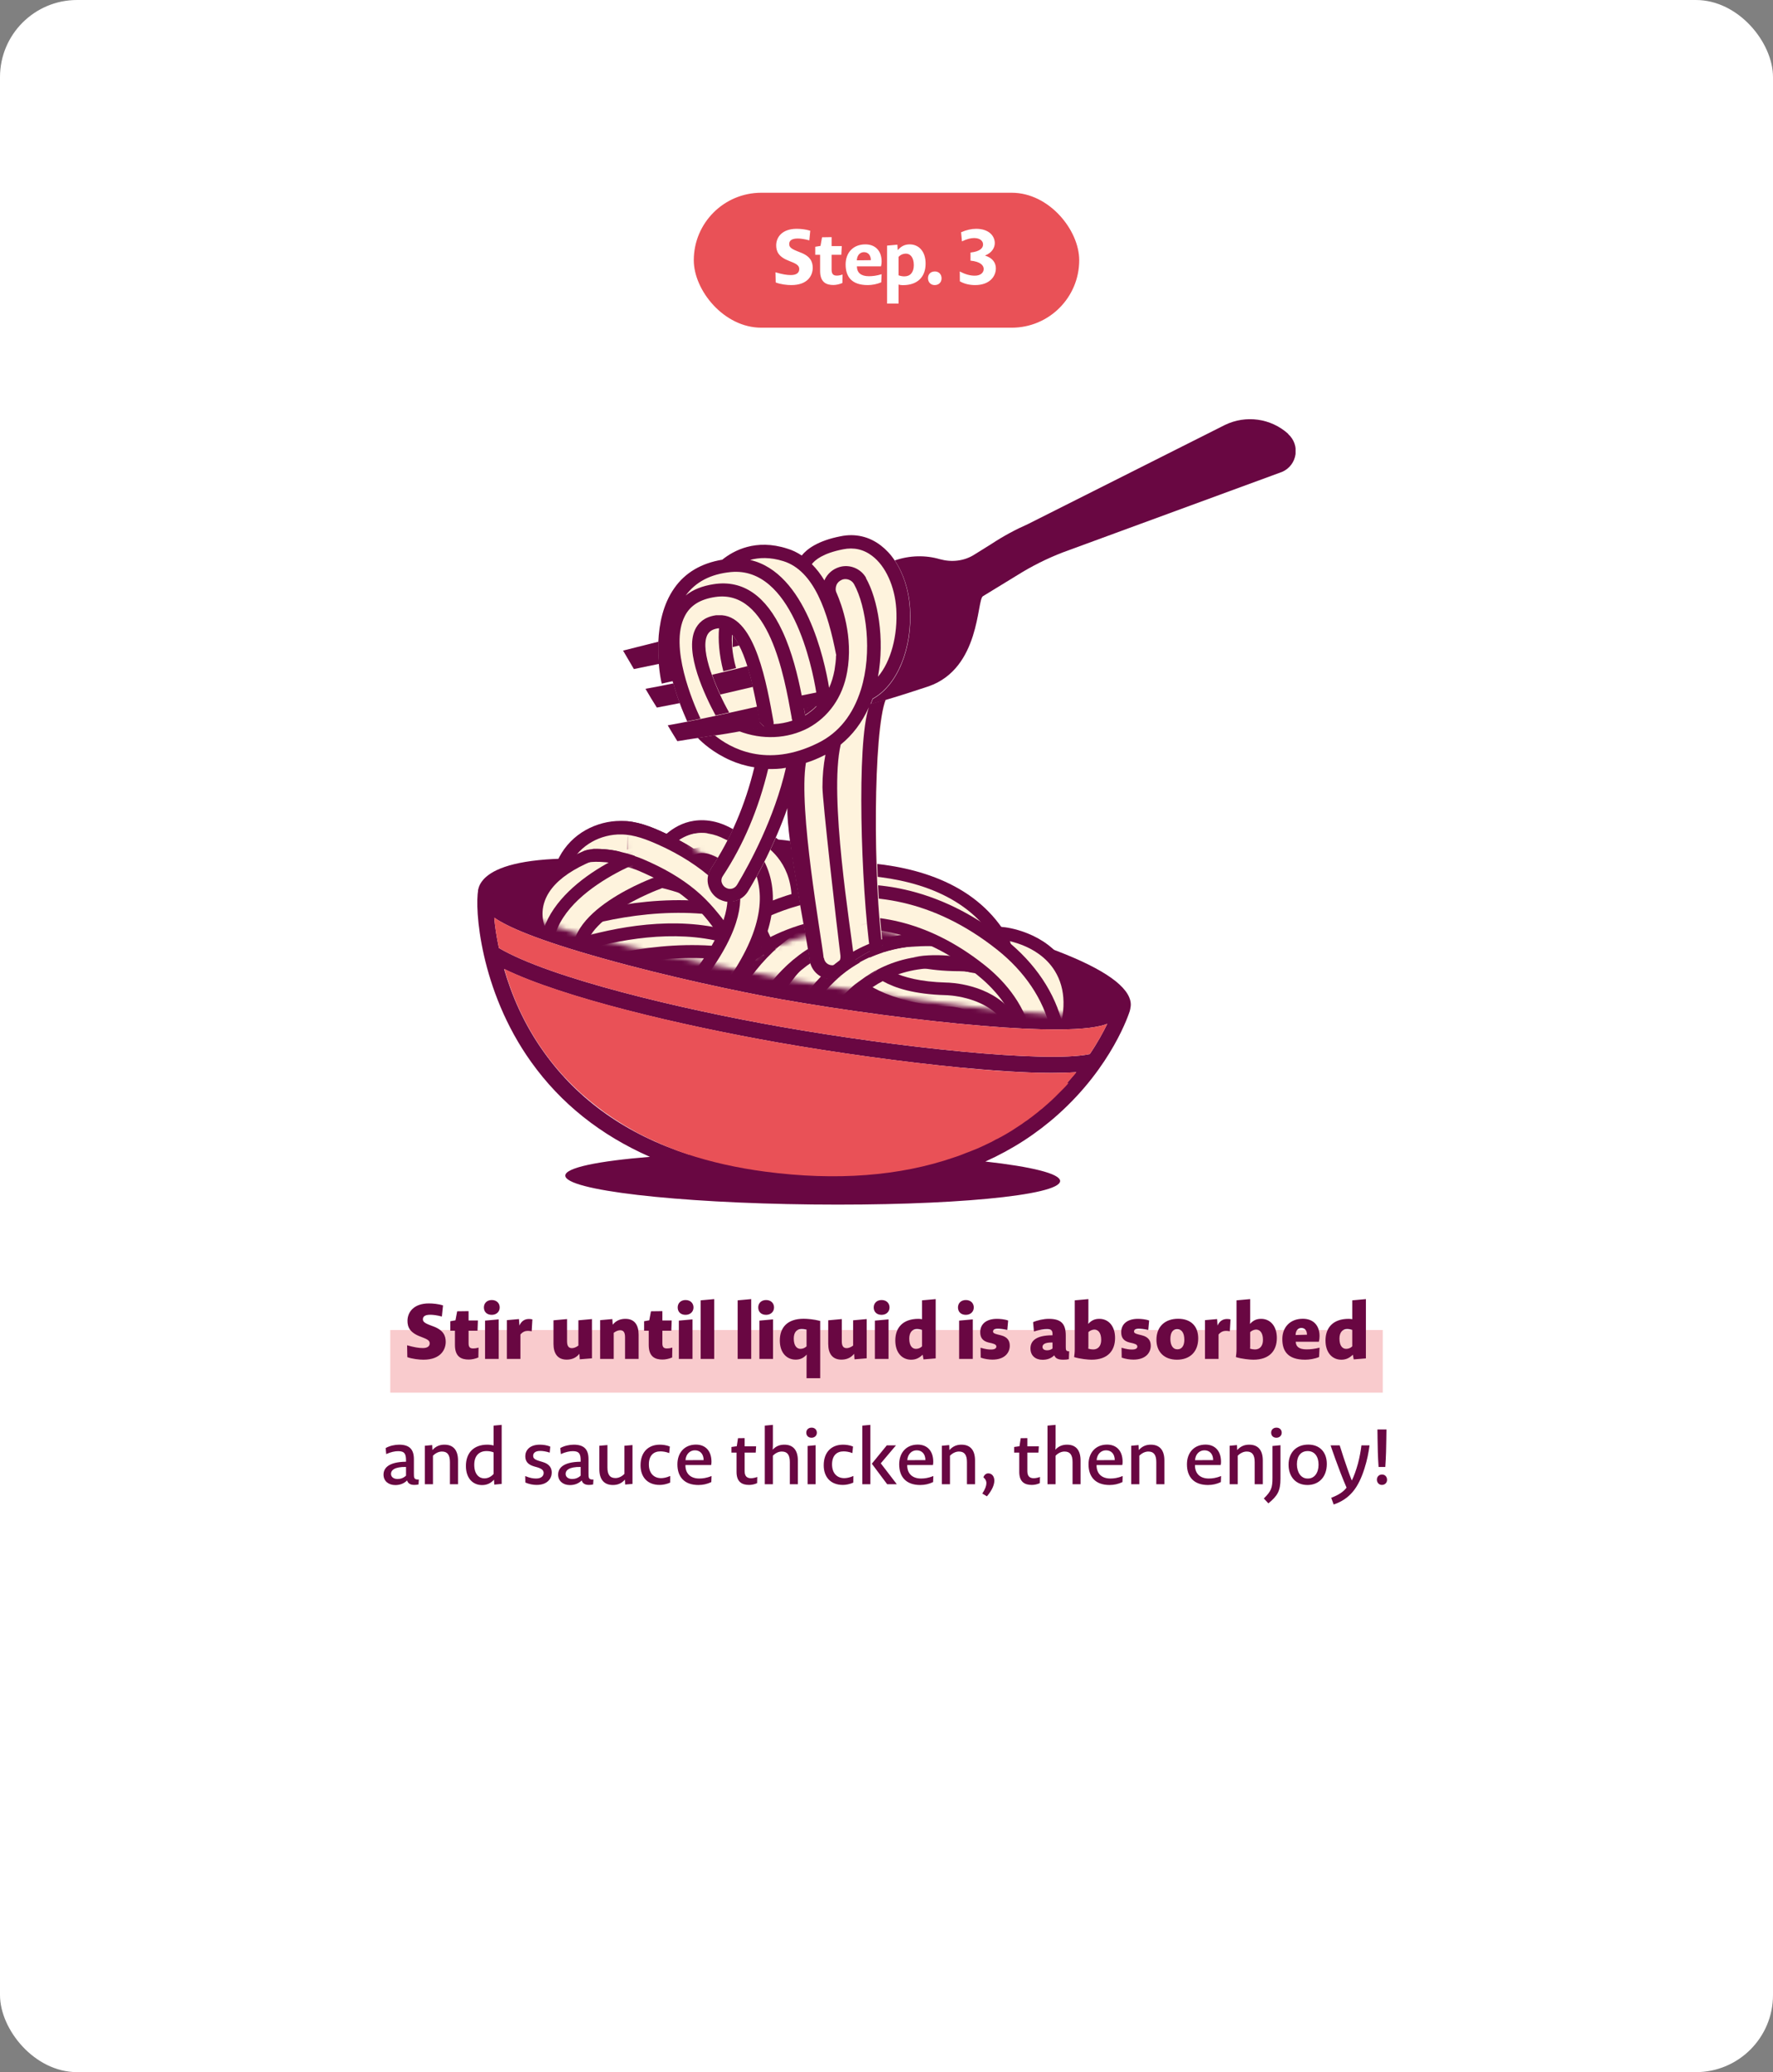 <?xml version="1.0" encoding="UTF-8"?> <svg xmlns="http://www.w3.org/2000/svg" width="368" height="430" viewBox="0 0 368 430" fill="none"><rect x="0" y="0" width="368" height="430" fill="#808080" stroke="none"/><rect width="368" height="430" rx="16" fill="white"></rect><rect x="144" y="40" width="80" height="28" rx="14" fill="#E95157"></rect><path d="M168.687 55.592C168.687 57.144 167.663 59.16 164.239 59.16C163.359 59.16 162.031 59.016 161.007 58.616L160.959 56.504C162.383 56.936 163.343 57.08 164.143 57.08C165.503 57.08 165.887 56.456 165.887 55.848C165.887 55.352 165.695 54.952 164.591 54.472L163.839 54.168C161.599 53.32 161.103 52.2 161.103 50.888C161.119 49.144 162.415 47.48 165.359 47.48C166.143 47.48 167.215 47.576 168.175 47.88L167.983 49.88C166.927 49.592 166.127 49.496 165.567 49.496C164.239 49.496 163.807 50.008 163.807 50.632C163.807 51.16 164.031 51.544 165.343 52.072L166.095 52.376C168.207 53.16 168.687 54.328 168.687 55.592ZM174.845 58.728C174.221 59 173.517 59.144 172.973 59.144C171.501 59.144 170.221 58.584 170.221 56.232V52.872H169.213V51.208L170.301 51.032L170.621 49.24L172.605 49.208V51.064H174.717L174.621 52.872H172.605V55.976C172.605 56.92 173.021 57.192 173.677 57.192C173.965 57.192 174.317 57.16 174.877 56.968L174.845 58.728ZM182.908 58.584C182.044 58.968 181.004 59.16 180.108 59.16C176.716 59.16 175.516 57.368 175.516 54.888C175.516 52.424 177.084 50.712 179.612 50.712C181.676 50.712 182.988 52.04 182.988 54.28C182.988 54.552 182.956 54.904 182.86 55.272H177.852C177.868 56.6 178.716 57.32 180.348 57.32C181.1 57.32 181.932 57.224 182.988 56.904L182.908 58.584ZM180.748 53.992C180.748 52.92 180.156 52.328 179.324 52.328C178.572 52.328 177.9 52.888 177.836 54.024L180.748 53.992ZM192.117 54.696C192.117 57.336 190.581 59.176 187.381 59.176C187.061 59.176 186.757 59.128 186.501 59.048V63H184.117V50.968L186.261 50.776L186.325 51.912C187.125 51 187.925 50.712 188.821 50.712C190.677 50.712 192.117 52.136 192.117 54.696ZM189.669 55.032C189.669 53.32 188.869 52.632 188.021 52.632C187.509 52.632 186.981 52.808 186.501 53.304V57.128C186.917 57.288 187.349 57.352 187.717 57.352C188.933 57.352 189.669 56.504 189.669 55.032ZM195.428 57.768C195.428 58.568 194.868 59.16 194.004 59.16C193.172 59.16 192.612 58.552 192.612 57.72C192.612 56.92 193.156 56.328 194.036 56.328C194.868 56.328 195.428 56.92 195.428 57.768ZM206.699 55.688C206.699 57.384 205.371 59.16 202.395 59.16C201.275 59.16 200.155 58.92 199.227 58.376L199.211 56.328C200.363 56.952 201.371 57.208 202.331 57.208C203.547 57.208 204.171 56.568 204.171 55.816C204.171 55.112 203.563 54.296 201.435 54.088V52.408C203.483 52.184 204.043 51.432 204.043 50.728C204.043 50.024 203.435 49.4 202.187 49.4C201.499 49.4 200.683 49.592 199.659 50.088L199.483 48.2C200.587 47.704 201.659 47.48 202.603 47.48C205.227 47.48 206.475 48.936 206.475 50.456C206.475 51.256 206.027 52.408 204.443 53.032C206.123 53.544 206.699 54.632 206.699 55.688Z" fill="white"></path><rect width="180" height="180" transform="translate(94 78)" fill="white"></rect><g clip-path="url(#clip0_17_102418)"><path d="M234.535 208.866C234.74 206.919 231.871 197.955 168.607 185.609C99.914 172.291 99.555 184.124 99.555 184.124C99.402 184.329 99.299 184.534 99.248 184.79C98.531 188.273 99.504 205.383 110.261 220.392C116.408 228.998 124.656 235.554 134.901 240.062C124.144 240.933 117.331 242.316 117.331 243.955C117.331 246.978 140.28 249.641 168.607 249.949C196.986 250.256 219.987 248.105 220.038 245.082C220.038 243.546 214.096 242.111 204.517 241.036C210.1 238.525 215.172 235.247 219.628 231.251C230.847 221.211 234.33 210.3 234.484 209.839C234.586 209.532 234.586 209.224 234.484 208.917L234.535 208.866ZM226.134 218.752C217.016 220.648 186.127 217.318 162.051 213.066C141.407 209.429 114.155 202.975 103.551 196.725C103.039 194.318 102.731 192.166 102.578 190.425C105.241 192.269 111.183 194.984 125.271 198.928C138.794 202.719 153.445 205.792 161.897 207.329C175.216 209.685 191.249 211.837 203.748 212.861C210.356 213.425 215.376 213.63 219.167 213.63C225.314 213.63 228.285 213.066 229.822 212.452C229.002 214.142 227.824 216.345 226.185 218.752H226.134ZM217.272 228.895C211.535 233.966 204.773 237.808 197.089 240.318C188.944 239.652 179.211 239.191 168.71 239.089C159.284 238.987 150.474 239.14 142.892 239.55C130.086 235.401 120.046 228.332 112.976 218.445C108.725 212.554 106.163 206.407 104.627 201.08C116.921 207.073 141.253 212.759 161.487 216.345C173.423 218.445 187.51 220.392 199.138 221.519C205.183 222.082 212.354 222.646 218.245 222.646C220.089 222.646 221.831 222.594 223.368 222.492C221.677 224.592 219.628 226.795 217.272 228.895Z" fill="#690742"></path><path d="M226.134 218.752C217.016 220.648 186.127 217.318 162.051 213.066C141.407 209.429 114.155 202.975 103.551 196.725C103.039 194.318 102.732 192.166 102.578 190.425C105.242 192.269 111.184 194.984 125.271 198.928C138.795 202.719 153.445 205.792 161.897 207.329C175.216 209.686 191.25 211.837 203.749 212.862C210.357 213.425 215.377 213.63 219.168 213.63C225.315 213.63 228.286 213.066 229.823 212.452C229.003 214.142 227.825 216.345 226.186 218.752H226.134Z" fill="#E95157"></path><path d="M221.525 224.695C221.935 224.234 222.294 223.824 222.704 223.363C222.96 223.055 223.216 222.799 223.421 222.492C221.884 222.594 220.142 222.646 218.298 222.646C212.356 222.646 205.184 222.133 199.191 221.519C187.563 220.392 173.476 218.445 161.54 216.345C141.306 212.759 116.974 207.022 104.68 201.08C106.216 206.458 108.778 212.554 113.029 218.445C114.259 220.187 115.591 221.775 117.025 223.363C117.025 223.363 117.128 223.465 117.179 223.516C118.306 224.746 119.535 225.924 120.765 227.051C120.969 227.205 121.174 227.41 121.379 227.563C121.789 227.922 122.25 228.332 122.711 228.69C122.967 228.895 123.223 229.1 123.479 229.305C123.889 229.612 124.299 229.971 124.76 230.278C125.016 230.483 125.272 230.688 125.58 230.893C126.041 231.2 126.502 231.508 126.912 231.815C127.168 231.969 127.424 232.174 127.68 232.327C128.346 232.737 128.961 233.147 129.627 233.557C129.883 233.71 130.088 233.813 130.344 233.966C130.907 234.274 131.471 234.632 132.034 234.94C132.342 235.093 132.7 235.298 133.007 235.452C133.468 235.657 133.93 235.913 134.339 236.118C134.698 236.272 135.056 236.477 135.466 236.63C135.927 236.835 136.337 237.04 136.798 237.245C137.157 237.399 137.567 237.552 137.976 237.757C138.437 237.962 138.898 238.116 139.411 238.321C139.769 238.474 140.179 238.628 140.538 238.782C141.204 239.038 141.87 239.243 142.587 239.499C147.556 241.138 152.985 242.367 158.825 243.136C173.578 245.082 186.794 244.058 198.064 240.165C198.32 240.062 198.576 240.011 198.832 239.909C199.089 239.806 199.396 239.704 199.652 239.601C199.908 239.499 200.164 239.396 200.42 239.294C200.677 239.191 200.933 239.089 201.24 238.987C201.496 238.884 201.752 238.782 202.008 238.679C202.265 238.577 202.521 238.474 202.777 238.372C203.084 238.218 203.392 238.116 203.699 237.962C204.006 237.808 204.365 237.655 204.672 237.501C204.979 237.347 205.338 237.194 205.645 237.04C205.85 236.938 206.055 236.835 206.311 236.681C206.567 236.528 206.875 236.374 207.131 236.272C207.336 236.169 207.541 236.015 207.797 235.913C208.053 235.759 208.36 235.606 208.617 235.452C208.821 235.35 209.026 235.196 209.231 235.093C209.539 234.889 209.846 234.735 210.153 234.53C210.307 234.427 210.461 234.325 210.614 234.223C211.075 233.915 211.485 233.659 211.946 233.352C212.1 233.249 212.202 233.198 212.305 233.096C212.612 232.891 212.919 232.635 213.278 232.43C213.432 232.327 213.585 232.174 213.739 232.071C214.046 231.866 214.303 231.661 214.559 231.456C214.712 231.354 214.866 231.2 215.02 231.098C215.327 230.893 215.583 230.637 215.891 230.381C216.044 230.278 216.147 230.176 216.3 230.073C216.71 229.715 217.12 229.356 217.53 228.998C217.991 228.588 218.452 228.178 218.913 227.717C218.964 227.666 219.067 227.614 219.118 227.512C219.528 227.102 219.937 226.692 220.347 226.283C220.398 226.231 220.45 226.18 220.552 226.078C220.962 225.668 221.372 225.258 221.73 224.797C221.73 224.797 221.73 224.797 221.782 224.746L221.525 224.695Z" fill="#E95157"></path><path d="M223.317 212.042C198.472 212.042 138.999 200.823 116.307 194.164C100.785 189.605 98.941 186.941 99.248 184.79C99.248 184.79 99.248 183.407 100.888 181.972C105.498 177.926 121.019 175.057 168.557 184.278C208.666 192.064 231.411 199.901 234.382 206.971C234.996 208.405 234.587 209.429 234.382 209.788C233.511 211.376 229.515 212.093 223.368 212.093L223.317 212.042ZM119.329 180.948C108.879 180.948 104.73 182.587 103.142 183.765C102.168 184.482 102.066 184.995 102.066 184.995C102.168 185.353 103.807 188.376 127.781 194.318C167.327 204.102 227.312 212.196 231.872 208.456C231.872 208.354 231.872 208.046 231.513 207.585C229.618 204.768 219.68 197.084 168.044 187.044C144.327 182.433 129.113 180.999 119.38 180.999L119.329 180.948Z" fill="#690742"></path><mask id="mask0_17_102418" style="mask-type:luminance" maskUnits="userSpaceOnUse" x="100" y="164" width="134" height="47"><path d="M233.1 209.071C229.514 216.857 99.35 194.42 100.63 184.943C100.63 184.943 104.37 154.208 172.756 167.527C243.96 181.358 233.151 209.071 233.151 209.071H233.1Z" fill="white"></path></mask><g mask="url(#mask0_17_102418)"><path d="M139.921 182.894C139.101 182.894 138.23 182.69 137.462 182.177C135.31 180.845 134.593 178.028 135.874 175.877C136.13 175.467 138.538 171.625 143.148 170.498C145.351 169.986 148.783 169.883 152.83 172.496C155.032 173.879 155.647 176.799 154.264 178.95C152.881 181.153 149.961 181.768 147.809 180.384C146.887 179.821 145.197 178.745 143.865 180.743C142.943 182.126 141.406 182.894 139.87 182.894H139.921Z" fill="#690742"></path><path d="M139.921 180.333C139.563 180.333 139.204 180.231 138.846 180.026C137.872 179.462 137.565 178.182 138.128 177.208C138.333 176.85 140.178 173.93 143.763 173.059C146.222 172.496 148.835 173.059 151.447 174.698C152.42 175.313 152.677 176.594 152.062 177.516C151.447 178.489 150.167 178.745 149.193 178.131C147.554 177.055 146.017 176.696 144.737 177.004C142.79 177.465 141.663 179.257 141.663 179.257C141.253 179.872 140.587 180.231 139.921 180.231V180.333Z" fill="#FEF3DD"></path><path d="M157.235 205.229C155.237 205.229 153.393 203.948 152.778 201.95C151.497 198.006 149.346 193.959 146.99 191.09C145.965 189.81 144.889 188.632 143.711 187.556C141.047 185.097 137.82 183.048 133.927 181.306C132.288 180.538 130.392 179.77 128.907 179.77C127.934 179.77 127.012 180.026 126.192 180.436C124.604 181.306 123.733 183.048 123.836 184.995C123.989 187.556 122.043 189.81 119.43 189.964C116.869 190.117 114.615 188.171 114.461 185.558C114.103 180.026 116.818 174.903 121.582 172.239C123.784 171.01 126.294 170.344 128.856 170.344C132.185 170.344 135.156 171.574 137.718 172.752C142.533 174.954 146.529 177.516 149.961 180.64C151.497 182.075 152.932 183.56 154.212 185.148C157.286 188.837 160.052 193.959 161.691 199.082C162.46 201.541 161.128 204.204 158.669 204.973C158.208 205.126 157.696 205.178 157.235 205.178V205.229Z" fill="#690742"></path><path d="M157.236 202.565C156.365 202.565 155.597 202.002 155.289 201.182C153.957 196.93 151.601 192.525 148.988 189.451C147.913 188.119 146.735 186.839 145.454 185.661C142.585 183.048 139.102 180.845 134.953 178.95C132.955 178.028 130.855 177.157 128.857 177.157C127.422 177.157 126.039 177.516 124.861 178.182C122.402 179.565 120.968 182.28 121.173 185.251C121.224 186.378 120.405 187.351 119.278 187.402C118.202 187.556 117.229 186.634 117.126 185.507C116.819 180.999 119.021 176.85 122.863 174.698C124.656 173.674 126.91 173.11 128.908 173.162C131.674 173.162 134.389 174.289 136.694 175.313C141.253 177.362 145.044 179.821 148.271 182.741C149.706 184.073 151.037 185.456 152.216 186.941C155.136 190.425 157.697 195.24 159.234 200.004C159.592 201.08 158.977 202.206 157.902 202.565C157.697 202.616 157.492 202.668 157.287 202.668L157.236 202.565Z" fill="#FEF3DD"></path><path d="M136.591 217.574C134.132 217.574 131.571 217.523 128.959 217.421C126.346 217.318 124.348 215.115 124.451 212.554C124.553 209.993 126.705 208.046 129.317 208.046C153.444 209.02 165.021 205.075 170.503 201.592C173.166 199.901 174.652 196.93 174.447 193.652C174.242 190.271 172.398 187.351 169.427 185.866C151.395 176.952 121.326 195.445 111.235 203.333C109.186 204.921 106.266 204.563 104.626 202.514C103.038 200.465 103.397 197.545 105.446 195.906C107.136 194.625 146.631 164.095 173.576 177.465C179.518 180.384 183.463 186.429 183.821 193.14C184.18 199.85 181.106 205.946 175.574 209.481C167.173 214.859 154.059 217.574 136.591 217.574Z" fill="#690742"></path><path d="M136.641 214.91C134.182 214.91 131.672 214.859 129.059 214.757C127.932 214.757 127.062 213.783 127.113 212.657C127.113 211.53 128.24 210.71 129.213 210.71C149.191 211.53 163.534 209.224 171.935 203.846C175.419 201.643 177.365 197.75 177.109 193.498C176.853 189.144 174.445 185.404 170.603 183.458C147.398 171.983 109.952 200.875 109.594 201.182C108.723 201.899 107.442 201.694 106.776 200.823C106.11 199.953 106.264 198.672 107.135 198.006C108.774 196.725 146.988 167.219 172.448 179.821C177.621 182.382 180.9 187.402 181.207 193.242C181.514 198.979 178.902 204.204 174.189 207.227C166.198 212.349 153.648 214.91 136.692 214.91H136.641Z" fill="#FEF3DD"></path><path d="M153.394 196.162C152.626 196.162 151.909 195.752 151.55 195.035C146.172 184.534 124.554 185.814 124.35 185.814C123.274 185.814 122.249 185.046 122.147 183.868C122.096 182.741 122.915 181.767 124.042 181.665C125.015 181.665 148.579 180.179 155.187 193.088C155.7 194.113 155.29 195.342 154.317 195.855C154.009 196.008 153.702 196.059 153.394 196.059V196.162Z" fill="#FEF3DD"></path><path d="M148.27 199.184C147.246 199.184 146.17 198.826 145.299 198.108C135.976 190.476 120.506 192.678 120.353 192.678C117.791 193.088 115.384 191.347 114.974 188.785C114.564 186.224 116.306 183.816 118.867 183.407C119.687 183.304 138.486 180.436 151.19 190.834C153.188 192.474 153.495 195.445 151.856 197.442C150.934 198.569 149.602 199.184 148.219 199.184H148.27Z" fill="#690742"></path><path d="M153.392 198.774C151.702 198.774 150.062 197.852 149.192 196.213C145.401 188.837 129.675 188.068 124.501 188.427C121.991 188.529 119.686 186.634 119.532 184.073C119.378 181.511 121.325 179.257 123.886 179.104C126.55 178.95 150.319 177.772 157.541 191.961C158.72 194.267 157.798 197.084 155.492 198.262C154.826 198.621 154.058 198.774 153.341 198.774H153.392Z" fill="#690742"></path><path d="M148.27 199.184C147.246 199.184 146.17 198.826 145.299 198.108C135.976 190.476 120.506 192.678 120.353 192.678C117.791 193.088 115.384 191.347 114.974 188.785C114.564 186.224 116.306 183.816 118.867 183.407C119.687 183.304 138.486 180.436 151.19 190.834C153.188 192.474 153.495 195.445 151.856 197.442C150.934 198.569 149.602 199.184 148.219 199.184H148.27Z" fill="#FEF3DD"></path><path d="M217.168 219.982C216.605 219.982 216.041 219.879 215.529 219.674C213.122 218.752 211.892 216.037 212.814 213.63C213.788 211.017 214.658 207.38 213.224 205.024C211.738 202.668 208.204 201.797 206.923 201.643C198.573 200.414 193.144 197.801 190.531 193.805C188.789 191.091 188.687 188.273 189.199 186.531C189.916 184.021 192.478 182.587 194.988 183.304C197.293 183.97 198.727 186.275 198.317 188.58C198.573 189.195 200.674 191.295 208.05 192.371C208.716 192.371 216.963 193.344 221.164 200.004C223.981 204.512 224.135 210.249 221.625 216.959C220.908 218.855 219.115 219.982 217.22 219.982H217.168Z" fill="#690742"></path><path d="M217.168 217.318C217.168 217.318 216.707 217.318 216.451 217.164C215.427 216.755 214.863 215.628 215.273 214.552C217.015 209.89 217.066 206.202 215.427 203.59C212.917 199.594 207.179 199.031 207.128 198.979C199.7 197.904 194.885 195.65 192.734 192.32C191.043 189.759 191.658 187.454 191.709 187.197C192.017 186.122 193.144 185.507 194.219 185.814C195.295 186.122 195.91 187.197 195.654 188.273C195.654 188.376 195.5 189.195 196.268 190.271C197.139 191.552 199.803 193.806 207.692 194.984C207.896 194.984 215.324 195.701 218.91 201.438C221.266 205.229 221.369 210.095 219.115 215.986C218.808 216.806 218.039 217.267 217.22 217.267L217.168 217.318Z" fill="#FEF3DD"></path><path d="M104.319 205.382C102.629 205.382 100.989 204.46 100.17 202.872C98.992 200.567 99.862 197.75 102.116 196.52C103.602 195.752 138.896 177.516 166.302 193.037C168.556 194.318 169.324 197.186 168.095 199.44C166.814 201.694 163.946 202.514 161.692 201.233C138.794 188.273 106.778 204.717 106.47 204.87C105.753 205.229 105.036 205.382 104.319 205.382Z" fill="#690742"></path><path d="M104.317 202.668C103.6 202.668 102.883 202.258 102.524 201.592C102.012 200.619 102.371 199.389 103.395 198.877C104.83 198.109 138.895 180.538 165.02 195.342C165.993 195.906 166.352 197.135 165.788 198.109C165.225 199.082 163.995 199.389 163.022 198.877C138.792 185.148 105.598 202.309 105.239 202.463C104.932 202.616 104.625 202.668 104.317 202.668Z" fill="#FEF3DD"></path><path d="M109.133 208.661C106.982 208.661 105.035 207.175 104.574 204.973C104.165 203.129 104.933 201.233 106.418 200.158C108.98 198.313 138.947 184.534 159.027 196.367C161.281 197.699 161.998 200.567 160.666 202.77C159.335 204.973 156.466 205.741 154.263 204.409C138.537 195.137 113.488 206.971 111.746 207.841C111.234 208.149 110.67 208.405 110.055 208.507C109.748 208.559 109.441 208.61 109.185 208.61L109.133 208.661Z" fill="#690742"></path><path d="M109.134 205.997C108.212 205.997 107.392 205.331 107.187 204.409C107.034 203.641 107.341 202.77 108.007 202.309C110.107 200.772 138.947 187.607 157.696 198.672C158.669 199.235 158.976 200.465 158.413 201.438C157.85 202.411 156.62 202.719 155.647 202.155C138.435 191.961 111.746 204.921 110.363 205.587C110.158 205.741 109.851 205.895 109.595 205.946C109.441 205.946 109.339 205.946 109.185 205.946L109.134 205.997Z" fill="#FEF3DD"></path><path d="M107.033 214.706C105.343 214.706 103.703 213.784 102.884 212.196C101.654 209.89 102.576 207.073 104.83 205.844C106.316 205.075 141.662 186.839 169.016 202.36C171.27 203.641 172.038 206.509 170.809 208.763C169.58 211.017 166.66 211.837 164.406 210.556C141.405 197.545 109.492 214.04 109.184 214.193C108.467 214.552 107.75 214.757 106.982 214.757L107.033 214.706Z" fill="#690742"></path><path d="M107.032 212.042C106.315 212.042 105.598 211.632 105.239 210.966C104.727 209.993 105.086 208.763 106.11 208.251C107.544 207.483 141.61 189.912 167.735 204.717C168.708 205.28 169.066 206.509 168.503 207.483C167.94 208.456 166.71 208.763 165.737 208.251C141.507 194.523 108.313 211.683 107.954 211.837C107.647 211.991 107.34 212.042 107.032 212.042Z" fill="#FEF3DD"></path><path d="M200.213 233.454C199.649 233.454 199.086 233.352 198.573 233.147C196.166 232.225 194.936 229.51 195.859 227.102C196.524 225.361 196.473 224.285 196.268 223.926C196.012 223.465 194.936 223.107 194.322 223.004C176.239 222.185 169.272 214.296 168.555 213.374C166.916 211.376 167.223 208.405 169.221 206.766C171.219 205.126 174.139 205.434 175.778 207.38C175.983 207.636 181.157 213.015 195.039 213.63C195.859 213.681 201.34 214.296 204.208 218.906C205.54 221.058 206.718 224.797 204.618 230.381C203.901 232.276 202.108 233.403 200.213 233.403V233.454Z" fill="#690742"></path><path d="M200.215 230.79C200.215 230.79 199.703 230.79 199.498 230.637C198.422 230.227 197.91 229.049 198.32 227.973C199.242 225.565 199.293 223.721 198.525 222.492C197.398 220.648 194.683 220.34 194.631 220.34C177.215 219.572 170.863 211.991 170.607 211.683C169.889 210.812 170.043 209.532 170.914 208.763C171.785 208.046 173.065 208.149 173.783 209.019C173.834 209.122 179.469 215.525 194.939 216.191C195.195 216.191 199.754 216.652 202.008 220.238C203.494 222.645 203.596 225.719 202.213 229.407C201.906 230.227 201.137 230.739 200.266 230.739L200.215 230.79Z" fill="#FEF3DD"></path><path d="M211.997 221.621C209.487 221.621 207.386 219.623 207.335 217.062C207.028 208.559 200.42 208.302 199.088 208.302C183.054 208.149 177.368 201.95 176.805 201.285C175.114 199.287 175.422 196.367 177.368 194.676C179.315 193.037 182.183 193.242 183.874 195.137C184.13 195.394 188.023 198.826 199.037 198.928C206.003 198.928 216.3 203.436 216.71 216.755C216.812 219.316 214.763 221.519 212.202 221.621C212.15 221.621 212.099 221.621 212.048 221.621H211.997Z" fill="#690742"></path><path d="M211.994 219.009C210.867 219.009 209.996 218.138 209.945 217.011C209.586 205.639 199.444 205.69 198.983 205.69C183.922 205.536 178.953 199.85 178.748 199.594C178.031 198.723 178.134 197.443 179.005 196.674C179.875 195.957 181.156 196.059 181.873 196.879C181.976 196.982 186.176 201.438 198.931 201.541C199.034 201.541 199.085 201.541 199.187 201.541C204.259 201.541 213.633 204.717 213.992 216.806C213.992 217.933 213.121 218.906 211.994 218.957H211.943L211.994 219.009Z" fill="#FEF3DD"></path><path d="M207.998 225.514C207.742 225.514 207.486 225.514 207.178 225.463C204.617 225.053 202.927 222.594 203.336 220.033C203.849 217.164 202.926 216.089 202.619 215.73C201.031 213.783 197.292 213.271 196.113 213.22C178.85 212.759 174.701 205.126 174.035 203.59C173.011 201.233 174.086 198.467 176.494 197.442C178.799 196.418 181.412 197.442 182.539 199.645C182.795 200.004 185.561 203.59 196.37 203.897C197.189 203.897 205.232 204.153 209.893 209.737C211.686 211.888 213.633 215.73 212.659 221.621C212.25 223.926 210.303 225.514 208.049 225.514H207.998Z" fill="#690742"></path><path d="M207.999 222.85C207.999 222.85 207.743 222.85 207.64 222.85C206.513 222.646 205.745 221.57 205.95 220.494C206.411 217.779 206.001 215.679 204.669 214.091C201.954 210.812 196.217 210.659 196.166 210.659C180.183 210.198 176.751 203.385 176.444 202.616C175.983 201.592 176.444 200.362 177.519 199.901C178.544 199.44 179.722 199.901 180.183 200.926C180.286 201.131 183.103 206.151 196.268 206.509C196.524 206.509 203.849 206.663 207.845 211.427C209.945 213.988 210.714 217.267 209.996 221.211C209.843 222.236 208.972 222.902 207.947 222.902L207.999 222.85Z" fill="#FEF3DD"></path><path d="M202.467 228.69C201.903 228.69 201.34 228.588 200.827 228.383C198.42 227.461 197.19 224.746 198.112 222.338C198.778 220.597 198.727 219.521 198.522 219.162C198.266 218.701 197.19 218.343 196.576 218.24C178.493 217.421 171.526 209.532 170.809 208.61C169.17 206.612 169.477 203.641 171.475 202.002C173.473 200.362 176.393 200.67 178.032 202.616C178.237 202.872 183.411 208.251 197.293 208.866C198.112 208.917 203.594 209.532 206.462 214.142C207.794 216.294 208.972 220.033 206.872 225.617C206.155 227.512 204.362 228.639 202.467 228.639V228.69Z" fill="#690742"></path><path d="M202.469 226.026C202.469 226.026 201.957 226.026 201.752 225.873C200.676 225.463 200.164 224.285 200.574 223.209C201.496 220.801 201.547 218.957 200.779 217.728C199.652 215.884 196.937 215.576 196.885 215.576C179.469 214.808 173.117 207.227 172.861 206.919C172.143 206.048 172.297 204.768 173.168 203.999C174.039 203.282 175.319 203.385 176.037 204.307C176.19 204.46 181.774 210.812 197.193 211.478C197.449 211.478 202.008 211.939 204.262 215.525C205.747 217.933 205.85 221.006 204.467 224.695C204.159 225.514 203.391 226.026 202.52 226.026H202.469Z" fill="#FEF3DD"></path><path d="M166.661 220.34C166.098 220.34 165.534 220.238 164.971 220.033C162.563 219.111 161.334 216.396 162.256 213.988C165.995 204.102 179.468 186.941 203.595 192.679C206.105 193.293 207.693 195.803 207.078 198.313C206.464 200.823 203.954 202.36 201.444 201.797C179.365 196.52 171.374 216.447 171.067 217.318C170.35 219.162 168.557 220.34 166.661 220.34Z" fill="#690742"></path><path d="M166.661 217.677C166.661 217.677 166.149 217.677 165.944 217.523C164.868 217.113 164.356 215.935 164.766 214.859C164.868 214.603 175.165 188.58 203.031 195.189C204.158 195.445 204.824 196.572 204.568 197.647C204.312 198.774 203.185 199.44 202.109 199.184C177.726 193.396 169.018 215.371 168.659 216.294C168.352 217.113 167.583 217.625 166.712 217.625L166.661 217.677Z" fill="#FEF3DD"></path><path d="M160.411 219.623C159.95 219.623 159.489 219.572 159.028 219.418C156.569 218.65 155.186 216.037 155.955 213.579C159.387 202.514 173.115 182.843 200.675 187.658C203.236 188.119 204.926 190.527 204.516 193.088C204.055 195.65 201.648 197.34 199.087 196.93C172.859 192.371 165.226 215.423 164.919 216.396C164.304 218.394 162.46 219.674 160.462 219.674L160.411 219.623Z" fill="#690742"></path><path d="M160.412 217.011C160.412 217.011 160.003 217.011 159.798 216.908C158.722 216.55 158.107 215.423 158.466 214.347C158.568 214.04 168.045 184.585 200.215 190.22C201.342 190.425 202.059 191.5 201.905 192.576C201.7 193.703 200.625 194.42 199.549 194.266C170.965 189.298 162.769 214.501 162.41 215.576C162.154 216.447 161.334 217.011 160.464 217.011H160.412Z" fill="#FEF3DD"></path><path d="M205.234 201.745C203.595 201.745 202.007 200.875 201.136 199.338C191.864 182.843 159.848 189.605 159.541 189.656C157.031 190.22 154.521 188.58 153.957 186.07C153.394 183.56 154.982 181.05 157.543 180.487C159.131 180.128 196.679 172.188 209.332 194.728C210.613 196.981 209.793 199.85 207.539 201.131C206.822 201.541 206.002 201.745 205.234 201.745Z" fill="#690742"></path><path d="M205.232 199.133C204.515 199.133 203.798 198.774 203.439 198.109C193.194 179.923 159.334 187.095 158.976 187.146C157.849 187.351 156.773 186.685 156.517 185.558C156.261 184.431 156.978 183.356 158.105 183.099C159.642 182.792 195.346 175.211 207.025 196.059C207.589 197.033 207.23 198.313 206.257 198.877C205.95 199.031 205.591 199.133 205.232 199.133Z" fill="#FEF3DD"></path><path d="M150.781 213.886C149.705 213.886 148.578 213.476 147.707 212.708C145.761 211.017 145.556 208.046 147.246 206.1C157.389 194.471 158.004 187.915 157.491 185.046C156.928 181.972 154.674 180.743 154.572 180.692C152.318 179.514 151.396 176.696 152.523 174.442C153.65 172.137 156.365 171.164 158.67 172.291C159.336 172.598 165.073 175.518 166.661 182.997C168.351 191.142 164.202 200.977 154.315 212.298C153.393 213.374 152.113 213.886 150.781 213.886Z" fill="#690742"></path><path d="M150.78 211.273C150.319 211.273 149.806 211.12 149.448 210.761C148.577 209.993 148.526 208.712 149.243 207.841C159.642 195.906 160.871 188.529 160.052 184.431C159.181 180.128 155.902 178.438 155.749 178.387C154.724 177.874 154.314 176.645 154.775 175.62C155.288 174.596 156.466 174.186 157.49 174.647C157.695 174.75 162.715 177.157 163.996 183.509C165.533 190.783 161.588 199.901 152.265 210.556C151.856 211.017 151.292 211.273 150.729 211.273H150.78Z" fill="#FEF3DD"></path><path d="M215.222 229.51C214.556 229.51 213.89 229.356 213.224 229.049C210.868 227.973 209.843 225.156 210.97 222.799C211.995 220.597 212.148 217.933 211.431 214.91C210.048 209.02 205.95 204.819 202.774 202.258C179.722 183.919 159.232 197.647 158.361 198.262C156.21 199.748 153.341 199.184 151.856 197.084C150.37 194.932 150.882 192.064 153.034 190.578C153.29 190.373 179.979 172.188 208.665 194.932C214.863 199.85 219.013 206.048 220.601 212.759C221.83 217.882 221.471 222.594 219.525 226.795C218.705 228.485 217.015 229.51 215.273 229.51H215.222Z" fill="#690742"></path><path d="M215.221 226.897C214.914 226.897 214.658 226.846 214.35 226.692C213.326 226.231 212.865 225.002 213.377 223.977C214.658 221.211 214.863 217.984 213.992 214.398C212.404 207.79 207.896 203.077 204.413 200.311C179.773 180.692 157.797 195.547 156.875 196.213C155.953 196.879 154.673 196.623 154.007 195.701C153.341 194.779 153.597 193.498 154.519 192.832C154.775 192.679 179.876 175.569 206.974 197.084C212.711 201.643 216.502 207.329 217.987 213.425C219.063 217.984 218.756 222.082 217.065 225.719C216.707 226.487 215.99 226.897 215.221 226.897Z" fill="#FEF3DD"></path><path d="M115.641 197.391C114.155 197.391 112.67 196.725 111.748 195.445C110.313 193.498 109.135 189.912 110.57 186.07C112.619 180.384 119.278 176.235 130.957 173.418C133.467 172.803 136.029 174.34 136.643 176.85C137.258 179.36 135.721 181.921 133.211 182.536C121.686 185.302 119.79 188.581 119.483 189.195C119.329 189.503 119.329 189.81 119.483 190.066C121.02 192.166 120.507 194.984 118.458 196.52C117.639 197.135 116.665 197.391 115.743 197.391H115.641Z" fill="#690742"></path><path d="M115.539 194.676C114.924 194.676 114.31 194.42 113.9 193.857C113.08 192.73 111.953 190.015 113.08 186.941C114.822 182.177 121.02 178.489 131.573 175.928C132.649 175.672 133.776 176.338 134.083 177.464C134.339 178.591 133.673 179.667 132.546 179.975C120.662 182.843 117.691 186.429 116.973 188.324C116.308 190.066 117.178 191.449 117.23 191.5C117.844 192.422 117.639 193.703 116.717 194.369C116.359 194.625 115.949 194.779 115.488 194.779L115.539 194.676Z" fill="#FEF3DD"></path><path d="M117.33 205.178C115.383 205.178 113.539 203.948 112.873 201.95C108.417 188.427 124.092 179.001 134.029 175.569C136.488 174.698 139.152 176.03 139.972 178.438C140.842 180.897 139.51 183.56 137.103 184.431C136.898 184.482 119.174 191.091 121.786 199.031C122.606 201.489 121.274 204.153 118.815 204.973C118.303 205.126 117.842 205.229 117.33 205.229V205.178Z" fill="#690742"></path><path d="M117.331 202.565C116.46 202.565 115.641 202.002 115.385 201.131C110.621 186.634 133.877 178.387 134.902 178.028C135.977 177.669 137.156 178.233 137.514 179.309C137.873 180.384 137.309 181.563 136.234 181.921C136.029 181.972 115.795 189.195 119.278 199.85C119.636 200.926 119.022 202.104 117.946 202.463C117.741 202.514 117.536 202.565 117.28 202.565H117.331Z" fill="#FEF3DD"></path><mask id="mask1_17_102418" style="mask-type:luminance" maskUnits="userSpaceOnUse" x="129" y="169" width="41" height="40"><path d="M129.777 169.115L130.392 184.79L155.902 208.354L169.836 202.616L146.016 172.547L129.777 169.115Z" fill="white"></path></mask><g mask="url(#mask1_17_102418)"><path d="M157.235 205.229C155.237 205.229 153.393 203.948 152.778 201.95C151.497 198.006 149.346 193.959 146.99 191.09C145.965 189.81 144.889 188.632 143.711 187.556C141.047 185.097 137.82 183.048 133.927 181.306C132.288 180.538 130.392 179.77 128.907 179.77C127.934 179.77 127.012 180.026 126.192 180.436C124.604 181.306 123.733 183.048 123.836 184.995C123.989 187.556 122.043 189.81 119.43 189.964C116.869 190.117 114.615 188.171 114.461 185.558C114.103 180.026 116.818 174.903 121.582 172.239C123.784 171.01 126.294 170.344 128.856 170.344C132.185 170.344 135.156 171.574 137.718 172.752C142.533 174.954 146.529 177.516 149.961 180.64C151.497 182.075 152.932 183.56 154.212 185.148C157.286 188.837 160.052 193.959 161.691 199.082C162.46 201.541 161.128 204.204 158.669 204.973C158.208 205.126 157.696 205.178 157.235 205.178V205.229Z" fill="#690742"></path><path d="M157.236 202.565C156.365 202.565 155.597 202.002 155.289 201.182C153.957 196.93 151.601 192.525 148.988 189.451C147.913 188.119 146.735 186.839 145.454 185.661C142.585 183.048 139.102 180.845 134.953 178.95C132.955 178.028 130.855 177.157 128.857 177.157C127.422 177.157 126.039 177.516 124.861 178.182C122.402 179.565 120.968 182.28 121.173 185.251C121.224 186.378 120.405 187.351 119.278 187.402C118.202 187.556 117.229 186.634 117.126 185.507C116.819 180.999 119.021 176.85 122.863 174.698C124.656 173.674 126.91 173.11 128.908 173.162C131.674 173.162 134.389 174.289 136.694 175.313C141.253 177.362 145.044 179.821 148.271 182.741C149.706 184.073 151.037 185.456 152.216 186.941C155.136 190.425 157.697 195.24 159.234 200.004C159.592 201.08 158.977 202.206 157.902 202.565C157.697 202.616 157.492 202.668 157.287 202.668L157.236 202.565Z" fill="#FEF3DD"></path></g><path d="M121.633 176.235C121.633 176.235 126.397 175.774 130.085 177.157L130.29 173.264C130.29 173.264 125.014 174.135 124.86 174.186C124.706 174.237 121.633 176.235 121.633 176.235Z" fill="#FEF3DD"></path><path d="M121.324 176.491C121.324 176.491 122.246 176.235 123.066 176.184L122.554 175.313L121.427 176.235L121.324 176.491Z" fill="#FEF3DD"></path><path d="M122.145 178.95C122.145 178.95 125.782 178.335 130.239 179.975L131.775 177.618C131.775 177.618 127.114 175.928 123.016 176.184L122.094 178.95H122.145Z" fill="#690742"></path><path d="M144.172 213.681C143.096 213.681 141.969 213.271 141.098 212.503C139.151 210.812 138.947 207.841 140.637 205.895C150.78 194.266 151.394 187.71 150.882 184.841C150.319 181.767 148.065 180.538 147.962 180.487C145.708 179.309 144.786 176.491 145.913 174.237C147.04 171.932 149.755 171.01 152.06 172.086C152.726 172.393 158.463 175.313 160.051 182.792C161.742 190.937 157.593 200.772 147.706 212.093C146.784 213.169 145.503 213.681 144.172 213.681Z" fill="#690742"></path><path d="M144.17 211.017C143.709 211.017 143.197 210.864 142.839 210.505C141.968 209.737 141.916 208.456 142.634 207.585C153.032 195.65 154.262 188.273 153.442 184.175C152.571 179.821 149.293 178.182 149.139 178.079C148.115 177.567 147.705 176.338 148.166 175.313C148.678 174.288 149.856 173.879 150.881 174.34C151.086 174.442 156.106 176.85 157.387 183.202C158.923 190.476 154.979 199.594 145.656 210.249C145.246 210.71 144.683 210.966 144.119 210.966L144.17 211.017Z" fill="#FEF3DD"></path><mask id="mask2_17_102418" style="mask-type:luminance" maskUnits="userSpaceOnUse" x="141" y="171" width="12" height="8"><path d="M152.009 173.827L148.065 178.848L144.069 176.133L141.969 171.983L148.218 171.727L152.009 173.827Z" fill="white"></path></mask><g mask="url(#mask2_17_102418)"><path d="M139.921 180.333C139.562 180.333 139.204 180.231 138.896 180.026C137.923 179.462 137.616 178.182 138.179 177.208C138.282 177.055 140.382 173.571 144.48 172.957C146.734 172.649 149.09 173.213 151.498 174.749C152.471 175.364 152.727 176.645 152.113 177.618C151.498 178.591 150.217 178.847 149.295 178.233C147.758 177.259 146.375 176.85 145.146 177.055C142.994 177.362 141.765 179.36 141.765 179.36C141.355 180.026 140.689 180.384 139.972 180.384L139.921 180.333Z" fill="#FEF3DD"></path></g><mask id="mask3_17_102418" style="mask-type:luminance" maskUnits="userSpaceOnUse" x="121" y="198" width="40" height="19"><path d="M160.157 205.075C160.157 205.075 155.956 212.042 155.137 216.242L125.323 210.505L121.84 201.797L128.909 198.467L147.555 200.055L160.157 205.075Z" fill="white"></path></mask><g mask="url(#mask3_17_102418)"><path d="M110.982 218.394C108.83 218.394 106.935 216.908 106.423 214.757C106.013 212.913 106.73 211.017 108.216 209.89C110.777 207.995 140.641 194.164 160.824 206.1C163.078 207.432 163.795 210.3 162.463 212.503C161.132 214.757 158.263 215.474 156.06 214.142C140.334 204.87 115.285 216.703 113.543 217.574C113.031 217.882 112.518 218.138 111.904 218.24C111.596 218.291 111.289 218.343 110.982 218.343V218.394Z" fill="#690742"></path><path d="M110.981 215.73C110.059 215.73 109.239 215.115 109.034 214.142C108.829 213.374 109.188 212.503 109.854 212.042C111.954 210.505 140.692 197.289 159.543 208.405C160.516 208.968 160.823 210.198 160.26 211.171C159.696 212.144 158.467 212.452 157.494 211.888C140.282 201.746 113.593 214.654 112.21 215.32C112.005 215.474 111.749 215.576 111.442 215.679C111.288 215.679 111.186 215.679 111.032 215.679L110.981 215.73Z" fill="#FEF3DD"></path></g><mask id="mask4_17_102418" style="mask-type:luminance" maskUnits="userSpaceOnUse" x="146" y="192" width="42" height="24"><path d="M155.442 199.184C155.442 199.184 169.426 189.759 187.202 193.959L155.852 215.064L146.836 211.12L155.442 199.184Z" fill="white"></path></mask><g mask="url(#mask4_17_102418)"><path d="M152.267 218.343C151.806 218.343 151.345 218.291 150.884 218.138C148.425 217.369 147.042 214.757 147.81 212.298C151.242 201.233 165.022 181.563 192.53 186.378C195.091 186.839 196.782 189.246 196.372 191.808C195.911 194.369 193.503 196.059 190.942 195.65C164.715 191.09 157.082 214.142 156.775 215.115C156.16 217.113 154.316 218.394 152.318 218.394L152.267 218.343Z" fill="#690742"></path><path d="M152.268 215.73C152.268 215.73 151.858 215.73 151.653 215.628C150.577 215.269 149.963 214.142 150.321 213.066C150.424 212.759 159.9 183.304 192.07 188.939C193.197 189.144 193.914 190.22 193.761 191.295C193.556 192.422 192.48 193.14 191.404 192.986C162.82 188.017 154.624 213.22 154.266 214.296C154.01 215.167 153.19 215.73 152.319 215.73H152.268Z" fill="#FEF3DD"></path></g><path d="M157.646 196.572L156.109 199.594L160.054 197.084L157.646 196.572Z" fill="#690742"></path></g><path d="M183.41 197.494C181.31 182.331 181.412 151.698 183.974 145.141C182.898 145.448 181.822 145.756 180.695 146.063C180.849 145.705 181.003 145.346 181.105 144.987C186.228 142.221 189.404 134.435 188.84 126.085C188.584 122.346 187.457 118.914 185.664 116.25C184.845 115.02 183.871 113.996 182.795 113.176C180.388 111.332 177.519 110.666 174.497 111.281C169.733 112.203 167.479 113.945 166.403 115.277C165.481 114.662 164.457 114.15 163.381 113.842C156.875 111.742 152.265 114.252 149.909 116.147C145.606 116.865 142.225 118.811 139.971 122.038C137.614 125.368 136.795 129.517 136.641 133.206C136.59 134.896 136.641 136.484 136.744 137.816C136.897 139.609 137.153 141.094 137.358 141.863C137.819 141.76 138.28 141.658 138.69 141.555C138.998 141.504 139.305 141.402 139.612 141.35C139.612 141.453 139.664 141.607 139.715 141.709C140.125 143.195 140.586 144.578 141.047 145.807C141.61 147.395 142.225 148.727 142.635 149.7L144.889 153.081C145.708 153.952 148.065 156.155 151.702 157.743C153.085 158.357 154.724 158.87 156.619 159.177C154.724 167.014 151.702 174.032 147.655 180.128C146.938 181.204 146.733 182.536 147.091 183.765C147.45 184.995 148.321 186.07 149.448 186.634H149.499C150.011 186.89 150.575 187.044 151.087 187.095C152.726 187.197 154.365 186.429 155.287 184.943C157.336 181.563 160.82 175.211 163.483 167.629C163.227 173.776 167.735 195.906 168.094 199.133C168.35 201.284 170.092 202.975 172.243 203.129C172.397 203.129 172.499 203.129 172.653 203.129C173.933 203.129 175.163 202.565 175.982 201.592C176.7 202.155 177.57 202.514 178.493 202.616C178.595 202.616 178.697 202.616 178.8 202.616C180.081 202.616 181.361 202.053 182.232 201.08C183.103 200.106 183.461 198.774 183.308 197.494H183.41Z" fill="#FEF3DD"></path><path d="M180.695 146.063C180.849 145.705 181.003 145.346 181.105 144.987C186.228 142.221 189.404 134.486 188.84 126.085C188.584 122.346 187.457 118.914 185.664 116.25C184.845 115.02 183.871 113.996 182.795 113.176C180.388 111.332 177.519 110.666 174.497 111.281C169.733 112.203 167.479 113.945 166.403 115.277C165.481 114.662 164.457 114.15 163.381 113.842C156.875 111.742 152.265 114.252 149.909 116.147C145.606 116.865 142.225 118.811 139.971 122.038C137.614 125.368 136.795 129.517 136.641 133.206C136.59 134.896 136.641 136.484 136.744 137.816C136.897 139.609 137.153 141.094 137.358 141.863C137.819 141.76 138.28 141.658 138.69 141.555C138.998 141.504 139.305 141.402 139.612 141.35C139.612 141.453 139.664 141.607 139.715 141.709C140.125 143.195 140.586 144.578 141.047 145.807C141.61 147.395 142.225 148.727 142.635 149.7C143.557 149.495 144.479 149.342 145.401 149.137C143.813 145.756 138.895 134.179 142.122 127.878C143.249 125.624 145.35 124.343 148.474 123.882C159.59 122.243 162.766 140.223 164.303 148.829C164.303 149.085 164.405 149.342 164.457 149.547C163.227 149.956 161.895 150.212 160.564 150.264V149.854C159.18 142.17 156.824 128.185 149.857 127.673C149.448 127.673 149.089 127.673 148.628 127.673C146.015 128.032 144.837 129.466 144.274 130.644C142.02 135.408 146.374 144.475 148.526 148.471C149.448 148.266 150.421 148.061 151.343 147.856C150.677 146.678 150.011 145.397 149.396 144.014C148.782 142.682 148.218 141.299 147.706 139.916C147.655 139.711 147.603 139.558 147.501 139.353C146.477 136.279 146.015 133.462 146.784 131.822C147.04 131.31 147.552 130.593 149.038 130.388C149.089 130.388 149.191 130.388 149.243 130.388C149.038 132.745 149.243 135.818 150.114 139.199C150.114 139.199 150.114 139.25 150.114 139.301C151.036 139.096 151.906 138.892 152.777 138.635C152.316 136.996 152.06 135.511 151.958 134.179C151.906 133.308 151.855 132.488 151.958 131.72C152.47 132.283 152.931 133.001 153.341 133.82C154.007 135.05 154.57 136.535 155.082 138.123C155.492 139.506 155.902 140.941 156.209 142.375C156.517 143.809 156.824 145.192 157.08 146.524C157.285 147.754 157.49 148.829 157.644 149.803C157.951 150.161 158.258 150.469 158.617 150.776C156.875 151.083 155.082 151.391 153.29 151.698C158.207 153.593 163.432 153.337 167.735 151.083C171.987 148.778 174.907 144.68 175.829 139.455C177.161 132.13 174.702 125.47 173.626 123.012C173.37 122.499 173.421 121.885 173.626 121.372C173.882 120.809 174.343 120.45 174.907 120.245C175.829 119.989 176.802 120.399 177.263 121.219C179.824 125.88 181.105 135.357 178.697 143.092C177.058 148.317 174.087 152.057 169.835 154.157C159.078 159.536 151.497 155.181 148.321 152.569C147.194 152.774 146.015 152.927 144.837 153.132C145.657 154.003 148.013 156.206 151.65 157.794C153.033 158.409 154.673 158.921 156.568 159.228C154.673 167.066 151.65 174.084 147.603 180.179C146.886 181.255 146.681 182.587 147.04 183.816C147.399 185.046 148.269 186.122 149.396 186.685H149.448C149.96 186.941 150.523 187.095 151.036 187.146C152.675 187.249 154.314 186.48 155.236 184.995C157.285 181.614 160.768 175.262 163.432 167.68C163.176 173.827 167.684 195.957 168.043 199.184C168.299 201.336 170.04 203.026 172.192 203.18C172.345 203.18 172.448 203.18 172.602 203.18C173.882 203.18 175.112 202.616 175.931 201.643C176.648 202.206 177.519 202.565 178.441 202.668C178.544 202.668 178.646 202.668 178.749 202.668C180.081 202.668 181.31 202.104 182.181 201.131C183.052 200.157 183.41 198.826 183.257 197.545C181.156 182.382 181.259 151.749 183.82 145.192C182.744 145.5 181.669 145.807 180.542 146.114L180.695 146.063ZM180.644 197.852C180.695 198.365 180.542 198.877 180.234 199.235C179.876 199.645 179.415 199.85 178.902 199.85C177.98 199.85 177.263 199.184 177.161 198.262C176.648 193.088 171.987 165.222 174.497 154.515C176.956 152.518 178.902 149.956 180.337 146.78C177.775 154.259 178.697 183.765 180.644 197.801V197.852ZM170.962 198.826C170.45 194.164 165.686 167.937 167.274 158.306C168.555 157.896 169.835 157.384 171.218 156.667C171.218 156.667 171.27 156.667 171.321 156.616C170.911 158.87 170.706 160.867 170.706 163.377C170.706 166.092 173.626 191.859 174.446 198.365C174.497 198.877 174.343 199.389 174.036 199.748C173.729 200.106 173.268 200.311 172.755 200.311C171.833 200.311 171.116 199.645 171.014 198.774L170.962 198.826ZM150.779 184.278C150.318 184.073 149.96 183.663 149.806 183.151C149.653 182.69 149.755 182.177 150.011 181.819C154.314 175.313 157.439 167.885 159.437 159.587C160.615 159.587 161.844 159.587 163.125 159.331C160.717 169.832 155.595 179.257 152.982 183.612C152.521 184.38 151.599 184.687 150.779 184.278ZM179.773 119.938C178.697 117.992 176.341 117.018 174.19 117.684C172.858 118.094 171.782 119.016 171.167 120.297C171.167 120.297 171.167 120.399 171.116 120.45C170.348 119.17 169.477 118.043 168.504 117.069C169.118 116.25 170.757 114.816 174.958 113.996C177.212 113.535 179.261 113.996 181.054 115.379C183.82 117.479 185.715 121.68 186.023 126.29C186.381 131.874 184.896 137.304 182.232 140.428C183.666 132.591 182.232 124.344 179.722 119.938H179.773ZM148.167 121.219C145.811 121.577 143.813 122.346 142.327 123.575C144.376 120.758 147.501 119.118 151.702 118.709C164.303 117.53 168.555 138.277 169.426 143.707L166.403 144.321C165.584 140.172 164.405 135.306 162.408 131.003C158.976 123.626 154.212 120.297 148.167 121.219ZM167.12 148.42C167.018 147.959 166.967 147.497 166.864 147.036L169.528 146.524C168.811 147.293 167.991 147.907 167.12 148.471V148.42ZM173.524 136.023C173.524 136.996 173.37 138.021 173.216 139.045C172.96 140.377 172.602 141.607 172.089 142.734C171.116 136.791 167.172 118.811 155.697 116.199C157.541 115.686 159.846 115.584 162.613 116.455C168.965 118.453 171.833 126.956 173.575 136.023H173.524Z" fill="#690742"></path><path d="M267.369 90.022C263.783 86.795 258.609 86.078 254.255 88.178L213.428 108.72C210.764 109.898 208.203 111.281 205.795 112.869L202.261 115.072C200.109 116.455 197.497 116.711 195.089 116.045C192.118 115.174 188.84 115.225 185.715 116.301C187.508 118.965 188.635 122.397 188.891 126.136C189.454 134.486 186.278 142.272 181.156 145.039C181.002 145.397 180.9 145.756 180.746 146.114C181.822 145.807 182.898 145.5 184.025 145.192C186.944 144.322 189.813 143.399 192.733 142.426C203.49 138.687 202.722 124.548 204.003 123.729L211.123 119.375C214.145 117.479 217.321 115.891 220.651 114.611L266.139 97.911C269.264 96.528 269.93 92.379 267.369 90.074V90.022Z" fill="#690742"></path><path d="M133.977 142.938C134.745 144.27 135.513 145.551 136.333 146.832C137.921 146.524 139.509 146.217 141.097 145.909C140.636 144.68 140.175 143.246 139.765 141.811C137.87 142.221 135.923 142.58 133.977 142.938Z" fill="#690742"></path><path d="M129.316 134.998C130.085 136.279 130.802 137.56 131.57 138.84C133.312 138.482 135.054 138.123 136.795 137.765C136.693 136.382 136.59 134.794 136.693 133.154C134.285 133.769 131.826 134.384 129.368 134.998H129.316Z" fill="#690742"></path><path d="M155.185 138.226C152.726 138.84 150.267 139.455 147.809 140.019C148.27 141.402 148.884 142.785 149.499 144.117C151.804 143.604 154.058 143.041 156.312 142.529C155.953 141.094 155.595 139.66 155.185 138.277V138.226Z" fill="#690742"></path><path d="M152.062 131.823C152.062 132.54 152.062 133.359 152.062 134.281C152.524 134.179 152.985 134.076 153.446 133.923C153.036 133.103 152.524 132.386 152.062 131.823Z" fill="#690742"></path><path d="M166.863 146.985C166.966 147.446 167.017 147.959 167.119 148.368C167.99 147.805 168.81 147.19 169.527 146.422L166.863 146.934V146.985Z" fill="#690742"></path><path d="M148.425 152.62C150.116 152.364 151.755 152.108 153.394 151.8C155.187 151.493 156.98 151.186 158.722 150.878C158.363 150.571 158.056 150.264 157.748 149.905C157.595 148.932 157.39 147.856 157.185 146.627C156.673 146.729 156.16 146.883 155.597 146.985C154.214 147.293 152.831 147.6 151.447 147.907C150.525 148.112 149.552 148.317 148.63 148.522C147.606 148.727 146.53 148.983 145.454 149.188C144.532 149.393 143.61 149.547 142.688 149.751C141.305 150.008 139.973 150.264 138.59 150.52C139.256 151.647 139.922 152.723 140.588 153.798C141.356 153.696 142.073 153.593 142.842 153.44C142.944 153.44 143.098 153.44 143.2 153.388C143.764 153.286 144.327 153.235 144.942 153.132C146.12 152.927 147.247 152.774 148.425 152.569V152.62Z" fill="#690742"></path><mask id="mask5_17_102418" style="mask-type:luminance" maskUnits="userSpaceOnUse" x="165" y="191" width="26" height="17"><path d="M176.648 203.538L189.403 207.841L190.479 197.494L181.976 191.091L165.43 202.719L176.648 203.538Z" fill="white"></path></mask><g mask="url(#mask5_17_102418)"><path d="M160.408 217.011C160.408 217.011 159.998 217.011 159.793 216.908C158.717 216.55 158.103 215.423 158.461 214.347C158.564 214.04 168.04 184.636 200.21 190.22C201.235 190.425 201.952 191.347 201.901 192.371C202.464 192.474 203.027 192.525 203.591 192.679C203.898 192.781 204.154 192.935 204.462 193.088C204.923 190.527 203.181 188.119 200.62 187.658C173.009 182.894 159.332 202.514 155.9 213.579C155.132 216.037 156.515 218.65 158.973 219.418C159.434 219.572 159.895 219.623 160.357 219.623C161.381 219.623 162.354 219.316 163.123 218.701C162.457 217.933 162.047 217.062 161.945 216.037C161.586 216.601 161.022 216.96 160.357 216.96L160.408 217.011Z" fill="#690742"></path><path d="M164.813 216.499C164.556 215.986 164.505 215.423 164.761 214.91C164.864 214.654 175.058 188.581 203.027 195.24C203.129 195.24 203.181 195.342 203.283 195.342C203.847 194.728 204.359 193.959 204.512 193.088C204.205 192.935 203.949 192.781 203.642 192.679C203.078 192.525 202.515 192.474 201.951 192.371C201.951 192.422 201.951 192.525 201.951 192.576C201.746 193.703 200.671 194.471 199.595 194.267C170.96 189.298 162.815 214.501 162.456 215.576C162.405 215.781 162.2 215.884 162.098 216.089C162.2 217.062 162.61 217.984 163.276 218.752C163.993 218.24 164.556 217.472 164.915 216.55L164.813 216.499Z" fill="#690742"></path><path d="M199.082 196.879C172.855 192.269 165.222 215.372 164.915 216.345C164.915 216.396 164.864 216.447 164.812 216.55C165.017 217.011 165.427 217.369 165.939 217.574C166.196 217.677 166.452 217.728 166.657 217.728C167.476 217.728 168.245 217.216 168.603 216.396C168.962 215.474 177.721 193.498 202.054 199.287C203.181 199.543 204.256 198.877 204.512 197.75C204.769 196.725 204.205 195.752 203.232 195.394C202.207 196.521 200.67 197.186 199.031 196.879H199.082Z" fill="#FEF3DD"></path><path d="M164.712 214.91C164.508 215.474 164.559 216.037 164.764 216.498C164.764 216.447 164.815 216.396 164.866 216.294C165.174 215.32 172.806 192.218 199.034 196.828C200.673 197.084 202.158 196.469 203.234 195.342C203.132 195.342 203.08 195.24 202.978 195.24C175.06 188.58 164.815 214.654 164.712 214.91Z" fill="#690742"></path></g><path d="M163.125 177.208L164.406 176.696L165.02 177.977H164.201L163.125 177.208Z" fill="#690742"></path></g><rect x="81" y="276" width="206" height="13" fill="#E95157" fill-opacity="0.3"></rect><path d="M92.513 278.464C92.513 280.016 91.505 282.16 87.889 282.16C87.009 282.16 85.569 282 84.545 281.632L84.497 279.168C85.937 279.584 86.977 279.744 87.745 279.744C88.881 279.744 89.185 279.248 89.185 278.784C89.185 278.4 89.041 278.08 88.097 277.696L87.425 277.424C85.041 276.576 84.561 275.36 84.577 274.064C84.593 272.272 85.905 270.48 89.009 270.48C89.809 270.48 90.977 270.576 91.953 270.896L91.713 273.2C90.641 272.912 89.841 272.832 89.297 272.832C88.113 272.832 87.777 273.264 87.777 273.76C87.777 274.176 87.969 274.496 89.185 274.96L89.857 275.216C92.049 276 92.513 277.2 92.513 278.464ZM99.289 281.696C98.617 281.984 97.881 282.128 97.289 282.128C95.785 282.128 94.425 281.6 94.425 279.088V276.144H93.465V274.176L94.537 273.984L94.889 272.112L97.257 272.08V274.016H99.193L99.113 276.144H97.257V278.768C97.257 279.568 97.561 279.824 98.201 279.824C98.457 279.824 98.777 279.808 99.321 279.648L99.289 281.696ZM103.716 271.312C103.716 272.208 103.044 272.848 102.068 272.848C100.98 272.848 100.436 272.16 100.436 271.312C100.436 270.432 101.076 269.776 102.068 269.776C103.124 269.776 103.716 270.48 103.716 271.312ZM100.676 282V274.048L103.508 273.792V282H100.676ZM110.355 276.256C110.019 276.208 109.795 276.176 109.571 276.176C109.059 276.176 108.515 276.336 108.019 276.928V282H105.203V273.952L107.715 273.728L107.811 275.072C108.291 273.968 109.107 273.712 109.779 273.712C109.971 273.712 110.243 273.728 110.499 273.792L110.355 276.256ZM122.865 273.728V281.872L120.337 282.08L120.257 280.928C119.521 281.856 118.561 282.144 117.617 282.144C115.713 282.144 114.881 280.848 114.881 278.864V273.984L117.697 273.728V278.336C117.697 279.36 118.049 279.76 118.705 279.76C119.073 279.76 119.521 279.616 120.049 279.232V273.984L122.865 273.728ZM124.565 282V273.952L127.093 273.728L127.173 274.896C127.909 273.968 128.869 273.68 129.813 273.68C131.717 273.68 132.549 274.976 132.549 276.944V282H129.733V277.472C129.733 276.448 129.381 276.048 128.725 276.048C128.357 276.048 127.909 276.192 127.381 276.576V282H124.565ZM139.513 281.696C138.841 281.984 138.105 282.128 137.513 282.128C136.009 282.128 134.649 281.6 134.649 279.088V276.144H133.689V274.176L134.761 273.984L135.113 272.112L137.481 272.08V274.016H139.417L139.337 276.144H137.481V278.768C137.481 279.568 137.785 279.824 138.425 279.824C138.681 279.824 139.001 279.808 139.545 279.648L139.513 281.696ZM143.94 271.312C143.94 272.208 143.268 272.848 142.292 272.848C141.204 272.848 140.66 272.16 140.66 271.312C140.66 270.432 141.3 269.776 142.292 269.776C143.348 269.776 143.94 270.48 143.94 271.312ZM140.9 282V274.048L143.732 273.792V282H140.9ZM145.427 282V269.84L148.243 269.584V282H145.427ZM153.105 282V269.84L155.921 269.584V282H153.105ZM160.657 271.312C160.657 272.208 159.985 272.848 159.009 272.848C157.921 272.848 157.377 272.16 157.377 271.312C157.377 270.432 158.017 269.776 159.009 269.776C160.065 269.776 160.657 270.48 160.657 271.312ZM157.617 282V274.048L160.449 273.792V282H157.617ZM167.408 286V282.448C167.408 281.952 167.424 281.488 167.44 281.088C166.736 281.872 166.016 282.144 165.136 282.144C163.296 282.144 161.856 280.72 161.856 278.176C161.856 275.52 163.376 273.664 166.8 273.664C167.504 273.664 168.864 273.76 170.24 274.112V286H167.408ZM167.408 275.92C167.024 275.824 166.656 275.792 166.384 275.792C165.328 275.792 164.752 276.512 164.752 277.776C164.752 279.312 165.424 279.904 166.128 279.904C166.576 279.904 167.008 279.76 167.408 279.392V275.92ZM179.888 273.728V281.872L177.36 282.08L177.28 280.928C176.544 281.856 175.584 282.144 174.64 282.144C172.736 282.144 171.904 280.848 171.904 278.864V273.984L174.72 273.728V278.336C174.72 279.36 175.072 279.76 175.728 279.76C176.096 279.76 176.544 279.616 177.072 279.232V273.984L179.888 273.728ZM184.628 271.312C184.628 272.208 183.956 272.848 182.98 272.848C181.892 272.848 181.348 272.16 181.348 271.312C181.348 270.432 181.988 269.776 182.98 269.776C184.036 269.776 184.628 270.48 184.628 271.312ZM181.588 282V274.048L184.42 273.792V282H181.588ZM191.683 282.096L191.507 281.12C190.707 281.888 189.987 282.16 189.107 282.16C187.251 282.16 185.827 280.72 185.827 278.176C185.827 275.552 187.347 273.68 190.643 273.68C190.899 273.68 191.123 273.712 191.379 273.76V269.84L194.211 269.584V281.888L191.683 282.096ZM191.379 275.984C191.011 275.856 190.627 275.792 190.307 275.792C189.363 275.792 188.723 276.496 188.723 277.776C188.723 279.312 189.379 279.904 190.099 279.904C190.547 279.904 190.979 279.776 191.379 279.392V275.984ZM202.115 271.312C202.115 272.208 201.443 272.848 200.467 272.848C199.379 272.848 198.835 272.16 198.835 271.312C198.835 270.432 199.475 269.776 200.467 269.776C201.523 269.776 202.115 270.48 202.115 271.312ZM199.075 282V274.048L201.907 273.792V282H199.075ZM209.586 279.264C209.586 280.624 208.626 282.144 205.986 282.144C205.266 282.144 204.338 282.016 203.554 281.728L203.522 279.68C204.594 279.984 205.17 280.048 205.698 280.048C206.562 280.048 206.802 279.728 206.802 279.44C206.802 279.2 206.69 278.96 205.89 278.752L205.186 278.592C203.97 278.288 203.458 277.6 203.458 276.48C203.426 274.848 204.626 273.68 206.93 273.68C207.506 273.68 208.53 273.76 209.25 274.032L209.074 275.984C208.162 275.792 207.538 275.728 207.106 275.728C206.338 275.728 206.114 276 206.114 276.288C206.114 276.56 206.258 276.72 207.01 276.912L207.714 277.088C209.122 277.424 209.586 278.24 209.586 279.264ZM221.85 282.048C221.482 282.128 221.146 282.16 220.698 282.16C219.578 282.16 219.066 281.872 218.826 281.248C218.138 281.92 217.322 282.176 216.378 282.176C214.938 282.176 213.882 281.344 213.882 279.824C213.882 278.48 214.73 277.088 218.458 277.088V276.896C218.458 276.144 218.282 275.808 217.29 275.808C216.666 275.808 215.834 275.92 214.602 276.304L214.426 274.368C215.29 273.968 216.666 273.68 217.658 273.68C220.218 273.68 221.21 274.672 221.21 277.136V279.472C221.21 280.16 221.242 280.416 221.914 280.416L221.85 282.048ZM218.458 278.592C216.778 278.544 216.378 279.04 216.378 279.504C216.378 279.92 216.698 280.208 217.338 280.208C217.754 280.208 218.122 280.096 218.458 279.84V278.592ZM231.441 277.648C231.441 280.288 229.921 282.16 226.561 282.16C225.857 282.16 224.145 282 222.945 281.616C223.009 281.072 223.073 280.72 223.073 279.984V269.84L225.905 269.584V273.328C225.905 273.792 225.905 274.24 225.873 274.736C226.561 273.952 227.297 273.68 228.177 273.68C230.033 273.68 231.441 275.12 231.441 277.648ZM228.561 278.048C228.561 276.528 227.905 275.92 227.169 275.92C226.737 275.92 226.305 276.064 225.905 276.432V279.2C225.905 279.472 225.905 279.664 225.873 279.856C226.257 279.984 226.609 280.032 226.897 280.032C227.905 280.032 228.561 279.328 228.561 278.048ZM238.849 279.264C238.849 280.624 237.889 282.144 235.249 282.144C234.529 282.144 233.601 282.016 232.817 281.728L232.785 279.68C233.857 279.984 234.433 280.048 234.961 280.048C235.825 280.048 236.065 279.728 236.065 279.44C236.065 279.2 235.953 278.96 235.153 278.752L234.449 278.592C233.233 278.288 232.721 277.6 232.721 276.48C232.689 274.848 233.889 273.68 236.193 273.68C236.769 273.68 237.793 273.76 238.513 274.032L238.337 275.984C237.425 275.792 236.801 275.728 236.369 275.728C235.601 275.728 235.377 276 235.377 276.288C235.377 276.56 235.521 276.72 236.273 276.912L236.977 277.088C238.385 277.424 238.849 278.24 238.849 279.264ZM248.698 277.728C248.698 280.56 246.938 282.16 244.282 282.16C241.61 282.16 240.026 280.496 240.026 278.032C240.026 275.232 241.866 273.664 244.522 273.664C247.13 273.664 248.698 275.152 248.698 277.728ZM245.818 278.048C245.818 276.528 245.226 275.824 244.33 275.824C243.45 275.824 242.922 276.48 242.922 277.872C242.922 279.168 243.466 280 244.33 280H244.426C245.242 280 245.818 279.312 245.818 278.048ZM255.259 276.256C254.923 276.208 254.699 276.176 254.475 276.176C253.963 276.176 253.419 276.336 252.923 276.928V282H250.107V273.952L252.619 273.728L252.715 275.072C253.195 273.968 254.011 273.712 254.683 273.712C254.875 273.712 255.147 273.728 255.403 273.792L255.259 276.256ZM265.017 277.648C265.017 280.288 263.497 282.16 260.137 282.16C259.433 282.16 257.721 282 256.521 281.616C256.585 281.072 256.649 280.72 256.649 279.984V269.84L259.481 269.584V273.328C259.481 273.792 259.481 274.24 259.449 274.736C260.137 273.952 260.873 273.68 261.753 273.68C263.609 273.68 265.017 275.12 265.017 277.648ZM262.137 278.048C262.137 276.528 261.481 275.92 260.745 275.92C260.313 275.92 259.881 276.064 259.481 276.432V279.2C259.481 279.472 259.481 279.664 259.449 279.856C259.833 279.984 260.185 280.032 260.473 280.032C261.481 280.032 262.137 279.328 262.137 278.048ZM273.786 281.6C272.89 281.984 271.77 282.16 270.89 282.16C267.242 282.16 266.154 280.304 266.154 277.888C266.154 275.424 267.77 273.664 270.41 273.664C272.57 273.664 273.882 275.024 273.882 277.248C273.882 277.584 273.85 278 273.738 278.432H268.938C268.97 279.456 269.658 280.016 271.178 280.016C271.978 280.016 272.81 279.936 273.882 279.664L273.786 281.6ZM271.274 276.976C271.274 276.048 270.794 275.568 270.106 275.568C269.466 275.568 268.938 276.032 268.906 277.04L271.274 276.976ZM280.974 282.096L280.798 281.12C279.998 281.888 279.278 282.16 278.398 282.16C276.542 282.16 275.118 280.72 275.118 278.176C275.118 275.552 276.638 273.68 279.934 273.68C280.19 273.68 280.414 273.712 280.67 273.76V269.84L283.502 269.584V281.888L280.974 282.096ZM280.67 275.984C280.302 275.856 279.918 275.792 279.598 275.792C278.654 275.792 278.014 276.496 278.014 277.776C278.014 279.312 278.67 279.904 279.39 279.904C279.838 279.904 280.27 279.776 280.67 279.392V275.984ZM86.866 308.048C86.578 308.112 86.306 308.144 85.986 308.144C85.138 308.144 84.658 307.792 84.498 307.216C83.81 307.888 82.978 308.176 82.05 308.176C80.642 308.176 79.602 307.344 79.602 306.016C79.602 304.784 80.45 303.376 84.274 303.328V303.056C84.274 301.76 84.002 301.136 82.658 301.136C81.986 301.136 81.17 301.296 80.162 301.744L80.05 300.496C80.866 300.016 81.986 299.792 82.834 299.792C85.042 299.792 85.906 300.816 85.906 302.816V305.712C85.906 306.656 85.89 307.072 86.93 307.024L86.866 308.048ZM84.274 304.416C81.858 304.368 81.154 305.12 81.154 305.84C81.154 306.464 81.65 306.912 82.514 306.912C83.17 306.912 83.746 306.704 84.274 306.224V304.416ZM88.186 308V300.016L89.706 299.872L89.754 300.912C90.49 300.08 91.322 299.792 92.25 299.792C94.138 299.792 95.066 300.992 95.066 303.072V308H93.386V303.408C93.386 301.92 92.874 301.216 91.738 301.216C91.162 301.216 90.49 301.456 89.866 302.08V308H88.186ZM102.593 308.08L102.529 307.056C101.809 307.872 100.961 308.176 100.049 308.176C98.193 308.176 96.705 306.816 96.705 304.208C96.705 301.536 98.273 299.792 101.153 299.792C101.617 299.792 102.049 299.856 102.449 299.952V295.84L104.129 295.68V307.936L102.593 308.08ZM102.449 301.392C101.953 301.184 101.409 301.12 100.977 301.12C99.441 301.12 98.433 302.096 98.433 303.968C98.433 305.968 99.473 306.784 100.497 306.784C101.153 306.784 101.809 306.576 102.449 305.872V301.392ZM114.517 305.584C114.517 306.768 113.669 308.144 111.381 308.144C110.645 308.144 109.797 307.984 109.045 307.648L109.013 306.304C110.005 306.72 110.661 306.816 111.285 306.816C112.389 306.816 112.837 306.24 112.837 305.68C112.837 305.264 112.661 304.848 111.589 304.512L110.805 304.288C109.541 303.904 109.029 303.232 109.029 302.176C109.029 300.992 109.909 299.792 112.053 299.792C112.709 299.792 113.573 299.904 114.213 300.192L114.101 301.44C113.317 301.184 112.629 301.088 112.117 301.088C111.045 301.088 110.661 301.584 110.661 302.08C110.661 302.56 110.869 302.848 111.861 303.152L112.645 303.392C114.085 303.808 114.517 304.672 114.517 305.584ZM123.11 308.048C122.822 308.112 122.55 308.144 122.23 308.144C121.382 308.144 120.902 307.792 120.742 307.216C120.054 307.888 119.222 308.176 118.294 308.176C116.886 308.176 115.846 307.344 115.846 306.016C115.846 304.784 116.694 303.376 120.518 303.328V303.056C120.518 301.76 120.246 301.136 118.902 301.136C118.23 301.136 117.414 301.296 116.406 301.744L116.294 300.496C117.11 300.016 118.23 299.792 119.078 299.792C121.286 299.792 122.15 300.816 122.15 302.816V305.712C122.15 306.656 122.134 307.072 123.174 307.024L123.11 308.048ZM120.518 304.416C118.102 304.368 117.398 305.12 117.398 305.84C117.398 306.464 117.894 306.912 118.758 306.912C119.414 306.912 119.99 306.704 120.518 306.224V304.416ZM131.278 299.872V307.936L129.758 308.064L129.71 307.04C128.99 307.872 128.142 308.16 127.214 308.16C125.342 308.16 124.398 306.96 124.398 304.864V300.016L126.078 299.872V304.528C126.078 306.016 126.59 306.72 127.742 306.72C128.318 306.72 128.99 306.48 129.598 305.856V300.016L131.278 299.872ZM139.093 307.664C138.357 308 137.525 308.144 136.933 308.144C134.309 308.144 132.949 306.432 132.949 304.08C132.949 301.28 134.613 299.792 136.965 299.792C137.541 299.792 138.357 299.888 139.029 300.176L138.901 301.536C138.181 301.264 137.573 301.184 137.061 301.184C135.637 301.184 134.677 302.064 134.677 303.888C134.677 305.664 135.669 306.736 137.205 306.736C137.685 306.736 138.293 306.64 139.109 306.288L139.093 307.664ZM147.641 307.552C146.825 307.952 145.913 308.16 144.969 308.16C142.025 308.16 140.601 306.464 140.601 303.872C140.601 301.408 142.121 299.776 144.457 299.776C146.377 299.776 147.673 301.04 147.673 303.344C147.673 303.52 147.657 303.76 147.609 304.016H142.265C142.249 305.808 143.337 306.816 145.145 306.816C145.865 306.816 146.681 306.704 147.689 306.304L147.641 307.552ZM146.041 302.992C146.041 301.696 145.289 300.96 144.233 300.96C143.257 300.96 142.377 301.68 142.281 303.008L146.041 302.992ZM157.146 307.776C156.57 308.048 155.93 308.144 155.482 308.144C154.058 308.144 152.874 307.568 152.874 305.456V301.44H151.818V300.272L152.922 300.112L153.178 298.448L154.554 298.432V300.128H156.938L156.858 301.44H154.554V305.296C154.554 306.464 155.178 306.752 155.866 306.752C156.17 306.752 156.586 306.704 157.178 306.496L157.146 307.776ZM158.737 308V295.84L160.417 295.68V299.632C160.417 300.192 160.401 300.512 160.369 300.832C161.089 300.064 161.889 299.792 162.801 299.792C164.673 299.792 165.601 300.992 165.601 303.072V308H163.937V303.408C163.937 301.92 163.425 301.216 162.273 301.216C161.697 301.216 161.025 301.456 160.417 302.08V308H158.737ZM169.543 297.312C169.543 297.936 169.063 298.352 168.439 298.352C167.767 298.352 167.351 297.92 167.351 297.296C167.351 296.672 167.815 296.256 168.455 296.256C169.111 296.256 169.543 296.688 169.543 297.312ZM167.623 308V300.064L169.287 299.904V308H167.623ZM177.113 307.664C176.377 308 175.545 308.144 174.953 308.144C172.329 308.144 170.969 306.432 170.969 304.08C170.969 301.28 172.633 299.792 174.985 299.792C175.561 299.792 176.377 299.888 177.049 300.176L176.921 301.536C176.201 301.264 175.593 301.184 175.081 301.184C173.657 301.184 172.697 302.064 172.697 303.888C172.697 305.664 173.689 306.736 175.225 306.736C175.705 306.736 176.313 306.64 177.129 306.288L177.113 307.664ZM178.973 308V295.84L180.653 295.68V308H178.973ZM184.141 308L180.957 303.744L184.061 299.936H185.965L182.813 303.664L186.141 308H184.141ZM193.673 307.552C192.857 307.952 191.945 308.16 191.001 308.16C188.057 308.16 186.633 306.464 186.633 303.872C186.633 301.408 188.153 299.776 190.489 299.776C192.409 299.776 193.705 301.04 193.705 303.344C193.705 303.52 193.689 303.76 193.641 304.016H188.297C188.281 305.808 189.369 306.816 191.177 306.816C191.897 306.816 192.713 306.704 193.721 306.304L193.673 307.552ZM192.073 302.992C192.073 301.696 191.321 300.96 190.265 300.96C189.289 300.96 188.409 301.68 188.313 303.008L192.073 302.992ZM195.496 308V300.016L197.016 299.872L197.064 300.912C197.8 300.08 198.632 299.792 199.56 299.792C201.448 299.792 202.376 300.992 202.376 303.072V308H200.696V303.408C200.696 301.92 200.184 301.216 199.048 301.216C198.472 301.216 197.8 301.456 197.176 302.08V308H195.496ZM204.846 310.512L203.886 309.936C204.51 308.992 204.734 308.288 204.734 307.776C204.734 307.248 204.446 306.816 204.11 306.576C204.302 306.016 204.702 305.744 205.118 305.744C205.902 305.744 206.382 306.4 206.382 307.248C206.382 308.016 206.014 309.136 204.846 310.512ZM215.826 307.776C215.25 308.048 214.61 308.144 214.162 308.144C212.738 308.144 211.554 307.568 211.554 305.456V301.44H210.498V300.272L211.602 300.112L211.858 298.448L213.234 298.432V300.128H215.618L215.538 301.44H213.234V305.296C213.234 306.464 213.858 306.752 214.546 306.752C214.85 306.752 215.266 306.704 215.858 306.496L215.826 307.776ZM217.416 308V295.84L219.096 295.68V299.632C219.096 300.192 219.08 300.512 219.048 300.832C219.768 300.064 220.568 299.792 221.48 299.792C223.352 299.792 224.28 300.992 224.28 303.072V308H222.616V303.408C222.616 301.92 222.104 301.216 220.952 301.216C220.376 301.216 219.704 301.456 219.096 302.08V308H217.416ZM232.974 307.552C232.158 307.952 231.246 308.16 230.302 308.16C227.358 308.16 225.934 306.464 225.934 303.872C225.934 301.408 227.454 299.776 229.79 299.776C231.71 299.776 233.006 301.04 233.006 303.344C233.006 303.52 232.99 303.76 232.942 304.016H227.598C227.582 305.808 228.67 306.816 230.478 306.816C231.198 306.816 232.014 306.704 233.022 306.304L232.974 307.552ZM231.374 302.992C231.374 301.696 230.622 300.96 229.566 300.96C228.59 300.96 227.71 301.68 227.614 303.008L231.374 302.992ZM234.798 308V300.016L236.318 299.872L236.366 300.912C237.102 300.08 237.934 299.792 238.862 299.792C240.75 299.792 241.678 300.992 241.678 303.072V308H239.998V303.408C239.998 301.92 239.486 301.216 238.35 301.216C237.774 301.216 237.102 301.456 236.478 302.08V308H234.798ZM253.399 307.552C252.583 307.952 251.671 308.16 250.727 308.16C247.783 308.16 246.359 306.464 246.359 303.872C246.359 301.408 247.879 299.776 250.215 299.776C252.135 299.776 253.431 301.04 253.431 303.344C253.431 303.52 253.415 303.76 253.367 304.016H248.023C248.007 305.808 249.095 306.816 250.903 306.816C251.623 306.816 252.439 306.704 253.447 306.304L253.399 307.552ZM251.799 302.992C251.799 301.696 251.047 300.96 249.991 300.96C249.015 300.96 248.135 301.68 248.039 303.008L251.799 302.992ZM255.222 308V300.016L256.742 299.872L256.79 300.912C257.526 300.08 258.358 299.792 259.286 299.792C261.174 299.792 262.102 300.992 262.102 303.072V308H260.422V303.408C260.422 301.92 259.91 301.216 258.774 301.216C258.198 301.216 257.526 301.456 256.902 302.08V308H255.222ZM266.029 297.312C266.029 297.936 265.549 298.352 264.925 298.352C264.253 298.352 263.837 297.92 263.837 297.296C263.837 296.672 264.301 296.256 264.941 296.256C265.597 296.256 266.029 296.688 266.029 297.312ZM265.773 306.848C265.773 309.424 265.133 310.432 263.261 311.968L262.317 310.96C263.837 309.44 264.109 308.8 264.109 306.672V300.064L265.773 299.904V306.848ZM275.391 303.792C275.391 306.528 273.711 308.16 271.375 308.16C268.927 308.16 267.455 306.416 267.455 303.952C267.455 301.376 269.103 299.776 271.551 299.776C273.903 299.776 275.391 301.328 275.391 303.792ZM273.679 303.936C273.679 302.288 272.879 301.12 271.423 301.12C269.983 301.12 269.183 302.176 269.183 303.856C269.183 305.456 269.983 306.816 271.375 306.816H271.503C272.799 306.816 273.679 305.648 273.679 303.936ZM276.816 312.208L276.304 310.816C277.936 310.192 278.88 309.52 279.488 308.704C277.792 304.8 276.176 299.936 276.176 299.936H278.064C278.064 299.936 279.392 304.256 280.576 307.232C281.024 306.368 281.488 305.024 281.856 303.712C282.192 302.432 282.448 301.04 282.576 299.936H284.256C284.08 301.344 283.776 302.944 283.216 304.704C282.64 306.544 281.856 308.32 280.736 309.616C279.744 310.784 278.464 311.648 276.816 312.208ZM287.735 298.88C287.719 300.352 287.687 302.112 287.527 304.416H286.135C285.975 302.112 285.943 300.352 285.927 298.88L285.895 296.64H287.767L287.735 298.88ZM287.895 307.088C287.895 307.696 287.447 308.144 286.823 308.144C286.215 308.144 285.783 307.664 285.783 307.04C285.783 306.464 286.199 305.984 286.855 305.984C287.479 305.984 287.895 306.464 287.895 307.088Z" fill="#690742"></path><defs><clipPath id="clip0_17_102418"><rect width="169.813" height="163" fill="white" transform="translate(99.094 87)"></rect></clipPath></defs></svg> 